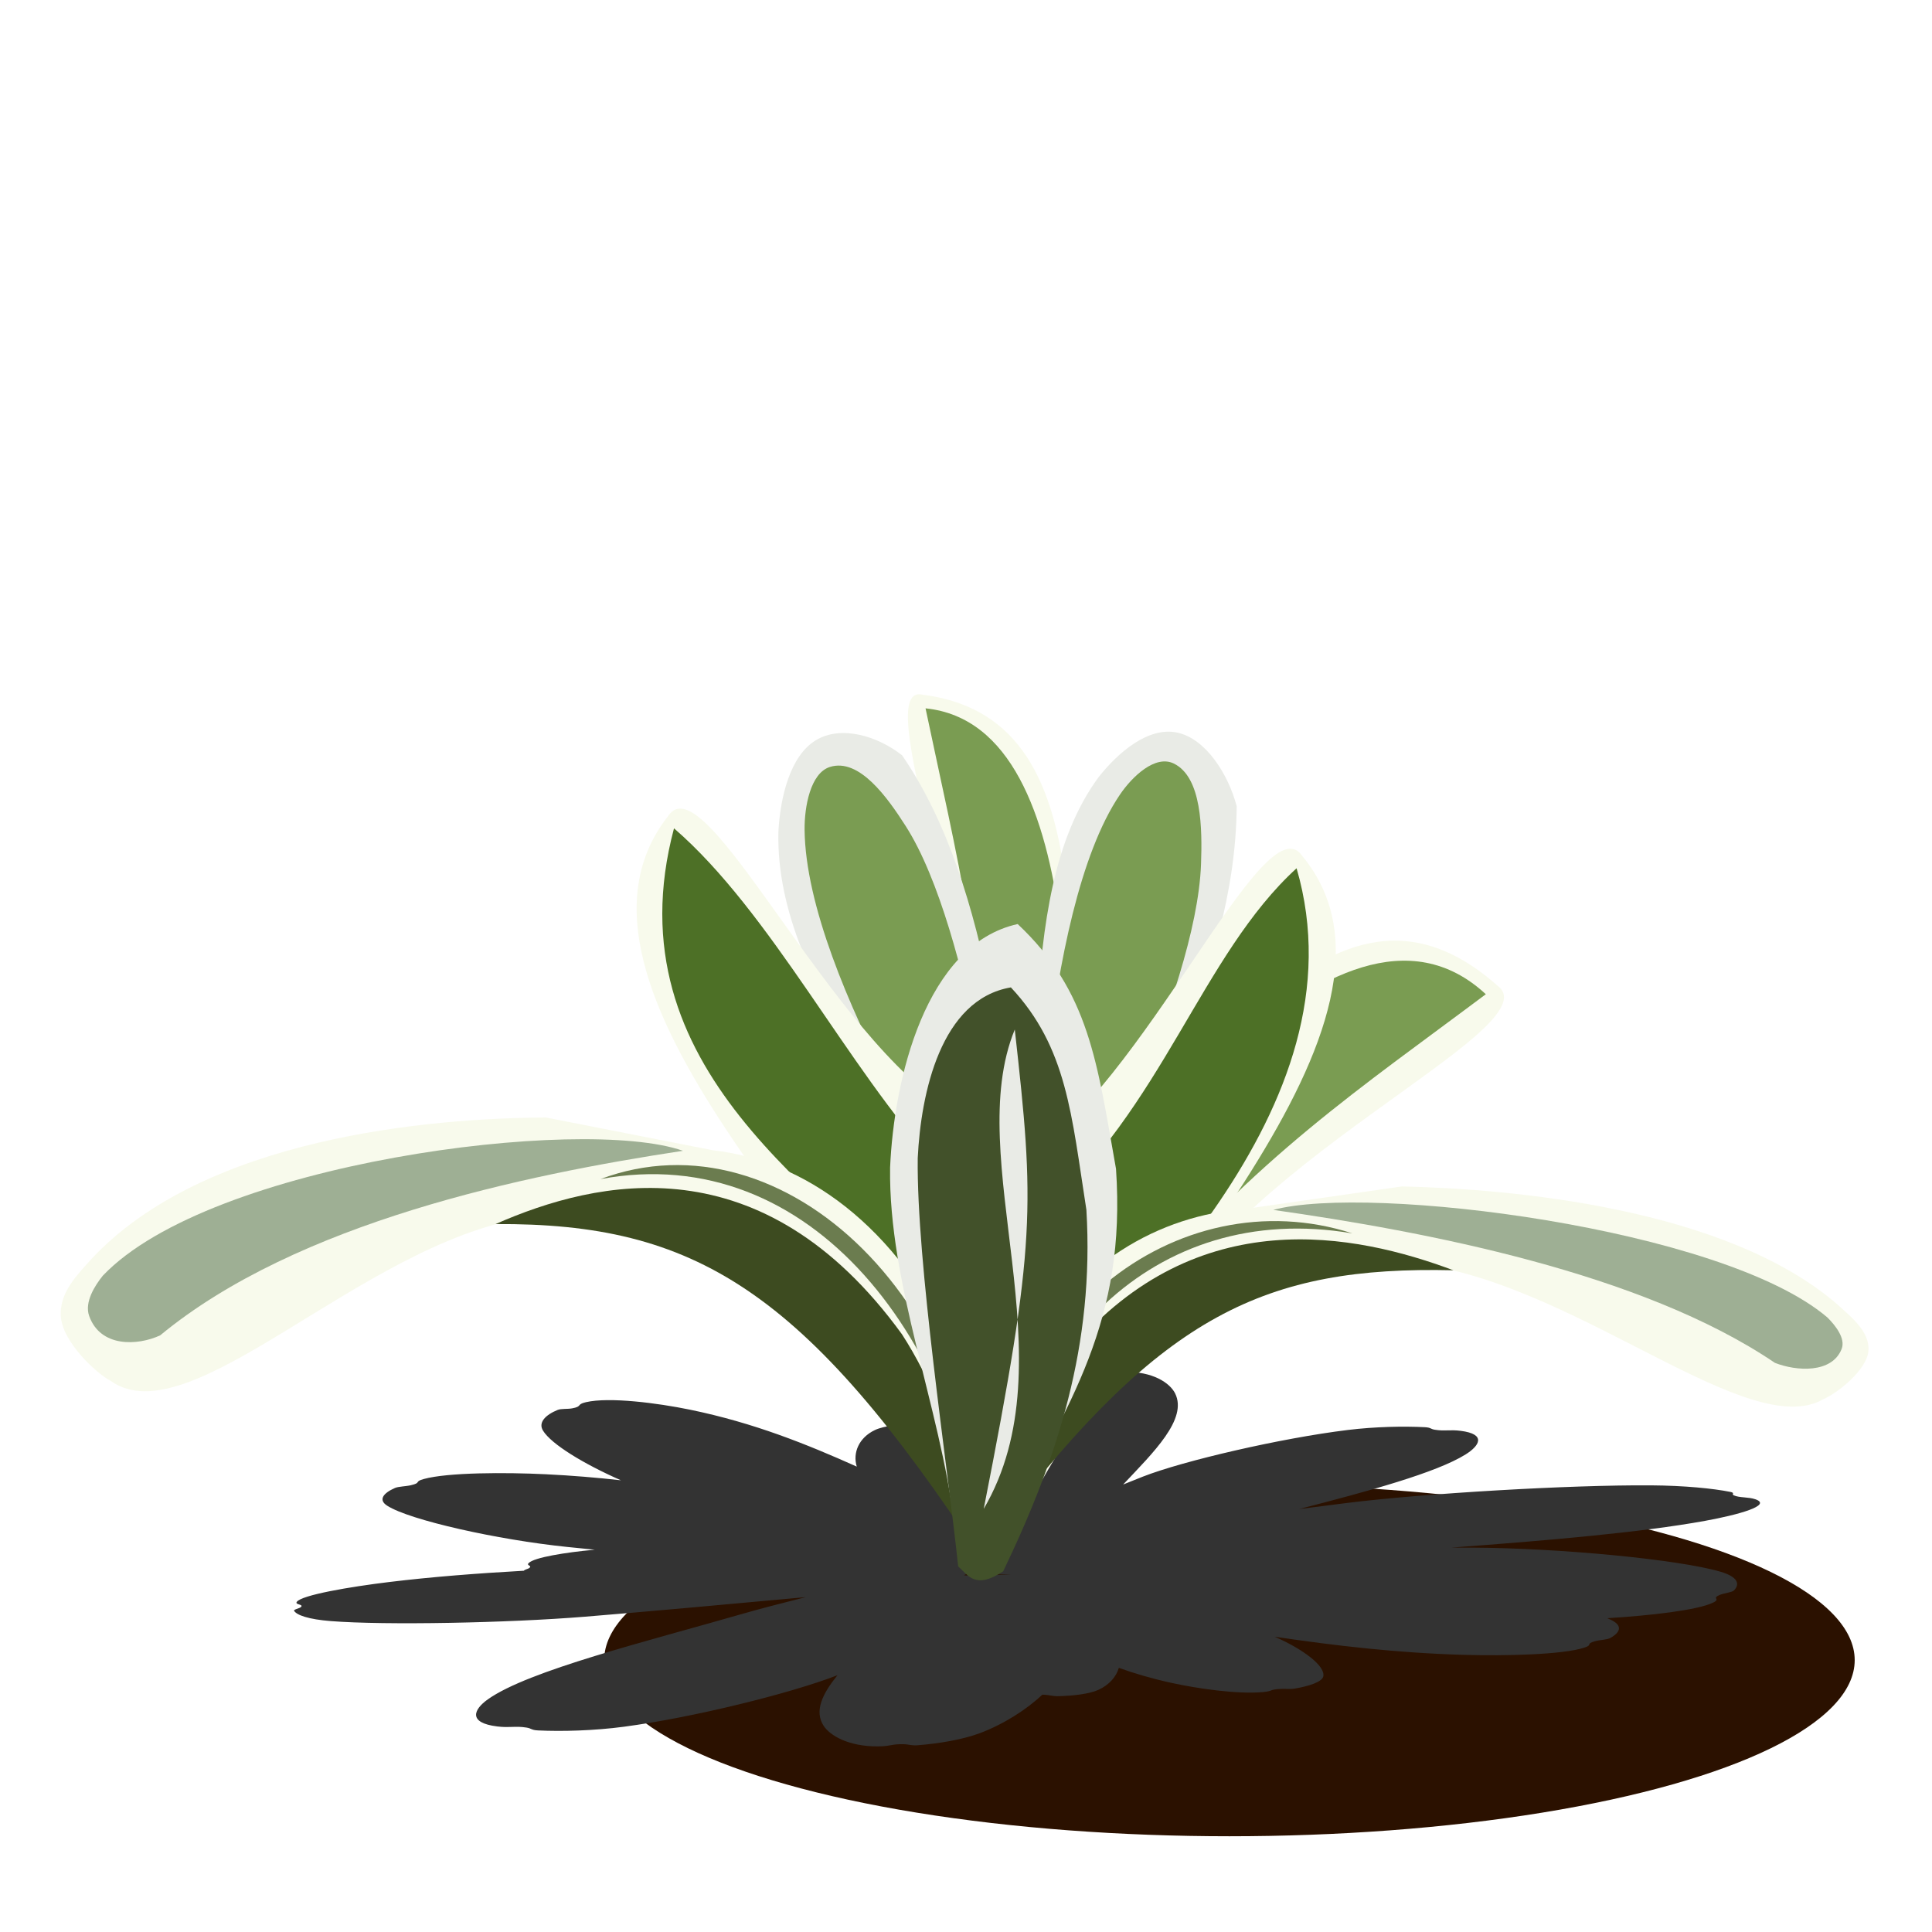 <?xml version="1.0" encoding="UTF-8" standalone="no"?>
<!-- Created with Inkscape (http://www.inkscape.org/) -->

<svg
   xmlns:dc="http://purl.org/dc/elements/1.1/"
   xmlns:cc="http://creativecommons.org/ns#"
   xmlns:rdf="http://www.w3.org/1999/02/22-rdf-syntax-ns#"
   xmlns:svg="http://www.w3.org/2000/svg"
   xmlns="http://www.w3.org/2000/svg"
   xmlns:sodipodi="http://sodipodi.sourceforge.net/DTD/sodipodi-0.dtd"
   xmlns:inkscape="http://www.inkscape.org/namespaces/inkscape"
   width="300"
   height="300"
   id="svg3005"
   version="1.1"
   inkscape:version="0.92.3 (2405546, 2018-03-11)"
   sodipodi:docname="bromelia-09b.svg">
  <title
     id="title829">Bromélia</title>
  <defs
     id="defs3007">
    <filter
       inkscape:collect="always"
       style="color-interpolation-filters:sRGB"
       id="filter5247"
       x="-0.024"
       width="1.049"
       y="-0.024"
       height="1.047">
      <feGaussianBlur
         inkscape:collect="always"
         stdDeviation="2.828"
         id="feGaussianBlur5249" />
    </filter>
  </defs>
  <sodipodi:namedview
     id="base"
     pagecolor="#ffffff"
     bordercolor="#666666"
     borderopacity="1.0"
     inkscape:pageopacity="0.0"
     inkscape:pageshadow="2"
     inkscape:zoom="1.7233333"
     inkscape:cx="150"
     inkscape:cy="150"
     inkscape:document-units="px"
     inkscape:current-layer="layer1"
     showgrid="false"
     inkscape:window-width="1215"
     inkscape:window-height="776"
     inkscape:window-x="65"
     inkscape:window-y="24"
     inkscape:window-maximized="1"
     inkscape:snap-global="false" />
  <g
     inkscape:label="Camada 1"
     inkscape:groupmode="layer"
     id="layer1"
     transform="translate(0,-752.362)">
    <g
       id="g5778"
       transform="translate(2.081)">
      <ellipse
         ry="27.349"
         rx="97.089"
         cy="1010.146"
         cx="188.827"
         id="path5728"
         style="color:#000000;clip-rule:nonzero;display:inline;overflow:visible;visibility:visible;opacity:1;isolation:auto;mix-blend-mode:normal;color-interpolation:sRGB;color-interpolation-filters:linearRGB;solid-color:#000000;solid-opacity:1;vector-effect:none;fill:#2b1100;fill-opacity:1;fill-rule:nonzero;stroke:none;stroke-width:1.658;stroke-linecap:round;stroke-linejoin:bevel;stroke-miterlimit:4;stroke-dasharray:none;stroke-dashoffset:0;stroke-opacity:1;marker:none;color-rendering:auto;image-rendering:auto;shape-rendering:auto;text-rendering:auto;enable-background:accumulate" />
      <path
         transform="matrix(-0.82,0,0,0.202,254.771,788.715)"
         inkscape:connector-curvature="0"
         id="path4998"
         d="m 100.436,874.61 c -5.542,-0.516 -8.75,8.628 -9.721,16.489 -2.443,19.786 4.139,45.56 9.837,70.105 -1.287,-2.126 -2.547,-4.184 -3.728,-6.059 -7.724,-12.258 -26.202,-29.614 -38.794,-35.863 -5.189,-2.575 -10.643,-2.998 -14.602,-2.154 -1.202,0.256 -1.026,1.387 -1.907,1.962 -1.901,1.24 -2.8,-0.232 -4.89,0.845 -4.902,2.527 -3.579,11.424 -0.934,18.127 5.579,14.135 18.364,28.223 31.551,42.013 -3.26,-1.721 -6.389,-3.346 -9.256,-4.787 -14.383,-7.228 -41.869,-13.877 -57.374,-13.449 -6.389,0.176 -11.785,2.392 -15.035,5.023 -0.987,0.799 -0.167,1.72 -0.667,2.65 -1.078,2.005 -2.777,1.127 -4.128,3.078 -3.168,4.576 3.224,11.856 9.598,16.558 12.103,8.928 29.712,15.038 48.008,20.545 -1.429,0.01 -2.859,0.018 -4.185,0.043 -16.113,0.309 -38.756,8.936 -46.776,18.488 -3.305,3.936 -3.744,9.577 -2.534,14.43 0.368,1.474 1.866,2.028 2.65,3.363 1.69,2.88 -0.244,2.888 1.234,5.867 2.963,5.968 11.996,10.058 20.082,12.088 -0.31,0.534 -0.6,1.064 -0.852,1.586 -2.131,4.414 -1.532,9.633 0.334,13.714 0.566,1.239 1.935,1.357 2.831,2.363 1.933,2.172 0.292,2.676 2.062,4.992 4.153,5.43 14.939,6.399 22.726,5.519 12.716,-1.437 24.507,-7.102 35.88,-13.936 -5.496,9.789 -9.68,22.787 -9.186,30.643 0.254,4.045 2.637,7.333 5.432,9.235 0.849,0.578 1.806,-1e-4 2.787,0.26 2.115,0.561 1.212,1.696 3.273,2.434 4.835,1.73 12.403,-2.777 17.267,-7.112 3.766,-3.357 7.021,-7.277 9.948,-11.539 0.48,6.777 1.814,13.16 3.913,16.989 1.68,3.065 4.775,4.571 7.69,4.798 0.886,0.069 1.436,-0.82 2.311,-1.061 0.223,-0.061 0.411,-0.093 0.58,-0.109 2.91,11.251 7.273,22.674 11.867,29.655 3.226,4.902 7.813,8.004 11.745,9.225 1.194,0.371 1.633,-0.731 2.711,-0.806 2.326,-0.162 2.348,1.607 4.756,1.684 5.647,0.182 9.143,-8.456 10.323,-15.789 1.852,-11.503 0.172,-24.981 -2.617,-38.929 8.92,14.053 27.376,32.535 40.409,39.593 5.708,3.091 11.803,3.719 16.275,2.853 1.358,-0.263 1.209,-1.567 2.221,-2.204 2.182,-1.375 3.128,0.336 5.516,-0.847 5.6,-2.776 4.491,-13.025 1.806,-20.791 -7.673,-22.198 -30.175,-44.646 -48.577,-66.17 -2.977,-3.482 -7.252,-7.974 -11.65,-12.457 14.07,5.26 30.143,11.19 41.829,15.05 14.607,4.824 37.791,6.656 48.11,3.379 4.252,-1.35 6.479,-4.622 6.964,-7.93 0.147,-1.004 -1.021,-1.805 -1.293,-2.855 -0.587,-2.265 1.156,-1.67 0.791,-3.929 -0.856,-5.299 -10.034,-11.637 -17.497,-15.321 -8.012,-3.954 -16.633,-6.663 -25.53,-8.693 -0.057,-0.837 -0.79,-1.327 -1.036,-2.162 -0.555,-1.887 0.587,-1.682 0.171,-3.605 -0.974,-4.508 -7.26,-8.401 -12.25,-10.271 -0.105,-0.039 -0.212,-0.067 -0.316,-0.106 1.828,-0.727 3.591,-1.441 5.227,-2.125 13.236,-5.536 29.819,-20.589 34.092,-31.688 1.761,-4.574 0.735,-9.727 -1.46,-13.64 -0.667,-1.188 -2.041,-1.191 -3.017,-2.121 -2.105,-2.005 -0.511,-2.643 -2.466,-4.805 -4.586,-5.07 -15.414,-5.149 -23.102,-3.631 -4.915,0.97 -9.635,2.578 -14.206,4.636 7.043,-12.585 13.173,-27.729 14.751,-38.158 0.957,-6.327 -0.483,-12.124 -2.762,-15.901 -0.692,-1.147 -1.843,-0.544 -2.765,-1.24 -1.988,-1.502 -0.725,-2.981 -2.605,-4.74 -4.41,-4.124 -13.485,0.568 -19.748,5.808 -12.125,10.143 -22.09,26.563 -31.534,43.717 0.796,-10.541 -0.383,-22.236 -3.444,-28.119 -1.705,-3.276 -4.992,-4.795 -8.13,-4.925 -0.953,-0.04 -1.578,0.953 -2.53,1.25 -2.053,0.641 -1.678,-0.791 -3.749,-0.327 -0.687,0.154 -1.375,0.454 -2.06,0.853 -3.088,-11.275 -7.273,-22.415 -11.552,-29.55 -3.288,-5.481 -7.865,-9.097 -11.752,-10.638 -1.18,-0.468 -1.581,0.699 -2.636,0.72 -2.276,0.044 -2.344,-1.87 -4.707,-2.09 z m 29.731,155.352 0.311,0.531 c 0.091,0.174 0.082,0.15 0.177,0.332 -0.047,0.074 -0.096,0.151 -0.131,0.209 -0.039,-0.01 -0.075,-0.012 -0.126,-0.02 3.3e-4,0 0.006,0.06 0.007,0.064 l -0.056,0.01 -8.377,-0.781 -0.064,-0.044 c 2.235,-0.124 4.854,-0.727 7.387,-0.325 0.338,0.053 0.624,0.059 0.872,0.024 z"
         style="fill:#333333;fill-opacity:1;fill-rule:evenodd;stroke:none;stroke-width:1.353px;stroke-linecap:butt;stroke-linejoin:miter;stroke-opacity:1;filter:url(#filter5247)" />
      <g
         transform="matrix(0.557,0,0,0.639,74.416,353.066)"
         id="g5574">
        <g
           transform="matrix(-0.049,-1.136,-1.121,0.049,1203.053,1102.098)"
           style="stroke:none"
           inkscape:transform-center-y="-44.422795"
           inkscape:transform-center-x="-82.562303"
           id="g5535">
          <path
             style="fill:#f8faec;fill-opacity:1;fill-rule:evenodd;stroke:none;stroke-width:1px;stroke-linecap:butt;stroke-linejoin:miter;stroke-opacity:1"
             d="m 244.343,812.684 c -9.674,-14.116 -36.213,71.669 -71.771,87.993 l 16.074,37.25 c 29.916,-46.335 91.05,-82.711 55.698,-125.243 z"
             id="path5531"
             inkscape:connector-curvature="0"
             sodipodi:nodetypes="cccc" />
          <path
             sodipodi:nodetypes="cccc"
             style="fill:#7a9c52;fill-opacity:1;fill-rule:evenodd;stroke:none;stroke-width:1px;stroke-linecap:butt;stroke-linejoin:miter;stroke-opacity:1"
             d="m 180.484,905.468 c 29.5,-30.69 43.743,-58.504 62.11,-89.868 31.451,36.128 -38.307,95.376 -51.554,114.015 z"
             id="path5533"
             inkscape:connector-curvature="0" />
        </g>
        <g
           id="g5529"
           inkscape:transform-center-x="26.108568"
           inkscape:transform-center-y="-80.295427"
           style="stroke:none"
           transform="rotate(-43.885,158.563,957.613)">
          <path
             sodipodi:nodetypes="cccc"
             inkscape:connector-curvature="0"
             id="path5525"
             d="m 244.343,812.684 c -9.674,-14.116 -36.213,71.669 -71.771,87.993 l 16.074,37.25 c 29.916,-46.335 91.05,-82.711 55.698,-125.243 z"
             style="fill:#f8faec;fill-opacity:1;fill-rule:evenodd;stroke:none;stroke-width:1px;stroke-linecap:butt;stroke-linejoin:miter;stroke-opacity:1" />
          <path
             inkscape:connector-curvature="0"
             id="path5527"
             d="m 180.484,905.468 c 29.5,-30.69 43.743,-58.504 62.11,-89.868 31.451,36.128 -38.307,95.376 -51.554,114.015 z"
             style="fill:#7a9c52;fill-opacity:1;fill-rule:evenodd;stroke:none;stroke-width:1px;stroke-linecap:butt;stroke-linejoin:miter;stroke-opacity:1"
             sodipodi:nodetypes="cccc" />
        </g>
        <g
           inkscape:transform-center-y="-63.092065"
           inkscape:transform-center-x="27.986302"
           transform="rotate(-31.607,75.641,948.665)"
           id="g5541">
          <path
             style="fill:#e9ebe6;fill-opacity:1;fill-rule:evenodd;stroke:none;stroke-width:1px;stroke-linecap:butt;stroke-linejoin:miter;stroke-opacity:1"
             d="m 142.874,847.091 c 4.686,-6.657 12.284,-13.899 20.411,-13.413 8.124,0.486 15.374,8.3 18.661,15.745 4.722,41.535 -19.237,84.537 -32.074,123.046 l -16.912,-2.916 c 7.827,-37.326 -11.472,-89.815 9.914,-122.463 z"
             id="path5537"
             inkscape:connector-curvature="0"
             sodipodi:nodetypes="cacccc" />
          <path
             style="fill:#7a9c52;fill-opacity:1;fill-rule:evenodd;stroke:none;stroke-width:1px;stroke-linecap:butt;stroke-linejoin:miter;stroke-opacity:1"
             d="m 138.792,959.64 10.497,-3.499 c 0,0 27.04,-60.067 24.493,-91.556 -0.688,-8.499 -2.302,-20.97 -10.497,-23.326 -5.389,-1.549 -11.116,4.52 -13.996,9.331 -18.756,31.334 -10.497,109.051 -10.497,109.051 z"
             id="path5539"
             inkscape:connector-curvature="0"
             sodipodi:nodetypes="ccaaac" />
        </g>
        <g
           id="g5523"
           transform="rotate(6.959,430.213,1044.623)"
           inkscape:transform-center-x="-23.025674"
           inkscape:transform-center-y="-65.445432">
          <path
             sodipodi:nodetypes="cacccc"
             inkscape:connector-curvature="0"
             id="path5515"
             d="m 142.874,847.091 c 4.686,-6.657 12.284,-13.899 20.411,-13.413 8.124,0.486 15.374,8.3 18.661,15.745 4.722,41.535 -19.237,84.537 -32.074,123.046 l -16.912,-2.916 c 7.827,-37.326 -11.472,-89.815 9.914,-122.463 z"
             style="fill:#e9ebe6;fill-opacity:1;fill-rule:evenodd;stroke:none;stroke-width:1px;stroke-linecap:butt;stroke-linejoin:miter;stroke-opacity:1" />
          <path
             sodipodi:nodetypes="ccaaac"
             inkscape:connector-curvature="0"
             id="path5517"
             d="m 138.792,959.64 10.497,-3.499 c 0,0 27.04,-60.067 24.493,-91.556 -0.688,-8.499 -2.302,-20.97 -10.497,-23.326 -5.389,-1.549 -11.116,4.52 -13.996,9.331 -18.756,31.334 -10.497,109.051 -10.497,109.051 z"
             style="fill:#7a9c52;fill-opacity:1;fill-rule:evenodd;stroke:none;stroke-width:1px;stroke-linecap:butt;stroke-linejoin:miter;stroke-opacity:1" />
        </g>
        <g
           id="g5507"
           inkscape:transform-center-x="-41.416378"
           inkscape:transform-center-y="-74.222374"
           style="stroke:none"
           transform="rotate(-3.778,540.665,1105.765)">
          <path
             sodipodi:nodetypes="cccc"
             inkscape:connector-curvature="0"
             id="path5501"
             d="m 244.343,812.684 c -9.674,-14.116 -47.25,52.489 -82.808,68.813 l -4.665,85.141 c 29.916,-46.335 122.826,-111.421 87.474,-153.954 z"
             style="fill:#f8faec;fill-opacity:1;fill-rule:evenodd;stroke:none;stroke-width:1px;stroke-linecap:butt;stroke-linejoin:miter;stroke-opacity:1" />
          <path
             inkscape:connector-curvature="0"
             id="path5503"
             d="m 166.2,894.326 c 35.218,-22.902 48.549,-59.449 76.394,-78.726 15.605,59.547 -57.477,107.33 -88.777,134.525 z"
             style="fill:#4d7026;fill-opacity:1;fill-rule:evenodd;stroke:none;stroke-width:1px;stroke-linecap:butt;stroke-linejoin:miter;stroke-opacity:1"
             sodipodi:nodetypes="cccc" />
        </g>
        <g
           transform="matrix(-0.999,-0.04,-0.04,0.999,325.534,21.083)"
           style="stroke:none"
           inkscape:transform-center-y="-73.132877"
           inkscape:transform-center-x="44.232691"
           id="g5513">
          <path
             style="fill:#f8faec;fill-opacity:1;fill-rule:evenodd;stroke:none;stroke-width:1px;stroke-linecap:butt;stroke-linejoin:miter;stroke-opacity:1"
             d="m 244.343,812.684 c -9.674,-14.116 -47.25,52.489 -82.808,68.813 l -4.665,85.141 c 29.916,-46.335 122.826,-111.421 87.474,-153.954 z"
             id="path5509"
             inkscape:connector-curvature="0"
             sodipodi:nodetypes="cccc" />
          <path
             sodipodi:nodetypes="cccc"
             style="fill:#4d7026;fill-opacity:1;fill-rule:evenodd;stroke:none;stroke-width:1px;stroke-linecap:butt;stroke-linejoin:miter;stroke-opacity:1"
             d="m 166.2,894.326 c 25.872,-22.693 48.549,-59.449 76.394,-78.726 15.605,59.547 -46.259,87.104 -77.56,114.299 z"
             id="path5511"
             inkscape:connector-curvature="0" />
        </g>
        <g
           id="g5460"
           transform="matrix(0.947,-0.046,0.059,0.999,-50.364,-28.057)"
           inkscape:transform-center-x="-121.4917"
           inkscape:transform-center-y="-35.591549">
          <path
             transform="translate(0,752.362)"
             sodipodi:nodetypes="cccccccccc"
             inkscape:connector-curvature="0"
             id="path5414"
             d="m 261.434,201.859 -46.389,3.34 c -24.839,0.362 -51.323,10.573 -68.246,34.598 0,-10e-6 -18.557,21.853 -7.836,38.76 34.093,-37.913 74.231,-57.861 103.573,-59.821 l 24.669,2.504 c 45.542,7.881 92.428,47.221 114.635,37.937 4.423,-1.33 13.301,-6.573 14.021,-11.135 0.737,-4.672 -4.633,-8.495 -8.248,-11.545 -31.357,-25.113 -94.237,-32.572 -126.18,-34.639 z"
             style="fill:#f8faec;fill-opacity:1;fill-rule:evenodd;stroke:none;stroke-width:1px;stroke-linecap:butt;stroke-linejoin:miter;stroke-opacity:1" />
          <path
             sodipodi:nodetypes="ccacc"
             inkscape:connector-curvature="0"
             id="path5412"
             d="m 223.302,958.174 c 28.31,-4.988 131.395,10.351 161.012,33.572 2.131,1.952 5.102,5.302 3.711,7.835 -3.2,5.829 -13.576,4.831 -19.793,2.474 -37.839,-23.761 -100.8,-36.605 -144.931,-43.88 z"
             style="fill:#9eaf94;fill-opacity:1;fill-rule:evenodd;stroke:none;stroke-width:1px;stroke-linecap:butt;stroke-linejoin:miter;stroke-opacity:1" />
          <path
             sodipodi:nodetypes="cccc"
             inkscape:connector-curvature="0"
             id="path5403"
             d="m 139.17,1030.507 c -2.029,0.743 6.535,-25.497 22.85,-41.371 39.317,-34.052 85.047,-24.088 113.227,-13.885 -55.343,-3.621 -86.108,7.063 -136.077,55.256 z"
             style="fill:#3d4b20;fill-opacity:1;fill-rule:evenodd;stroke:none;stroke-width:1px;stroke-linecap:butt;stroke-linejoin:miter;stroke-opacity:1" />
          <path
             style="fill:#6b7c4f;fill-opacity:1;fill-rule:evenodd;stroke:none;stroke-width:1px;stroke-linecap:butt;stroke-linejoin:miter;stroke-opacity:1"
             d="m 137.933,1033.806 c 0.072,-52.483 57.757,-84.937 108.243,-68.863 -58.503,-11.053 -101.512,24.488 -108.243,68.863 z"
             id="path5405"
             inkscape:connector-curvature="0"
             sodipodi:nodetypes="ccc" />
        </g>
        <g
           inkscape:transform-center-y="-42.30667"
           inkscape:transform-center-x="129.58579"
           transform="matrix(-1.002,-0.079,-0.012,1.283,288.306,-307.174)"
           id="g5480">
          <path
             style="fill:#f8faec;fill-opacity:1;fill-rule:evenodd;stroke:none;stroke-width:1px;stroke-linecap:butt;stroke-linejoin:miter;stroke-opacity:1"
             d="m 261.434,201.859 -46.389,3.34 c -24.839,0.362 -51.323,10.573 -68.246,34.598 0,-10e-6 -18.557,21.853 -7.836,38.76 34.093,-37.913 74.231,-57.861 103.573,-59.821 l 24.669,2.504 c 45.542,7.881 92.428,47.221 114.635,37.937 4.423,-1.33 13.301,-6.573 14.021,-11.135 0.737,-4.672 -4.633,-8.495 -8.248,-11.545 -31.357,-25.113 -94.237,-32.572 -126.18,-34.639 z"
             id="path5472"
             inkscape:connector-curvature="0"
             sodipodi:nodetypes="cccccccccc"
             transform="translate(0,752.362)" />
          <path
             style="fill:#9eaf94;fill-opacity:1;fill-rule:evenodd;stroke:none;stroke-width:1px;stroke-linecap:butt;stroke-linejoin:miter;stroke-opacity:1"
             d="m 223.302,958.174 c 28.31,-4.988 131.395,10.351 161.012,33.572 2.131,1.952 5.102,5.302 3.711,7.835 -3.2,5.829 -13.576,4.831 -19.793,2.474 -37.839,-23.761 -100.8,-36.605 -144.931,-43.88 z"
             id="path5474"
             inkscape:connector-curvature="0"
             sodipodi:nodetypes="ccacc" />
          <path
             style="fill:#3d4b20;fill-opacity:1;fill-rule:evenodd;stroke:none;stroke-width:1px;stroke-linecap:butt;stroke-linejoin:miter;stroke-opacity:1"
             d="m 139.17,1030.507 c -2.029,0.743 6.535,-25.497 22.85,-41.371 39.317,-34.052 85.047,-24.088 113.227,-13.885 -55.343,-3.621 -86.108,7.063 -136.077,55.256 z"
             id="path5476"
             inkscape:connector-curvature="0"
             sodipodi:nodetypes="cccc" />
          <path
             sodipodi:nodetypes="ccc"
             inkscape:connector-curvature="0"
             id="path5478"
             d="m 137.933,1033.806 c 0.072,-52.483 57.757,-84.937 108.243,-68.863 -58.503,-11.053 -101.512,24.488 -108.243,68.863 z"
             style="fill:#6b7c4f;fill-opacity:1;fill-rule:evenodd;stroke:none;stroke-width:1px;stroke-linecap:butt;stroke-linejoin:miter;stroke-opacity:1" />
        </g>
        <g
           id="g5493"
           inkscape:transform-center-x="-13.412633"
           inkscape:transform-center-y="-71.145272">
          <path
             sodipodi:nodetypes="cccccc"
             inkscape:connector-curvature="0"
             id="path5482"
             d="m 141.775,996.824 c 19.367,-30.936 34.885,-51.14 32.006,-87.918 -5.285,-25.853 -7.409,-43.072 -27.408,-59.482 -25.734,4.957 -34.521,37.791 -35.573,59.191 -0.463,28.319 13.981,58.272 17.836,86.222 z"
             style="fill:#e9ebe6;fill-opacity:1;fill-rule:evenodd;stroke:none;stroke-width:1px;stroke-linecap:butt;stroke-linejoin:miter;stroke-opacity:1" />
          <path
             sodipodi:nodetypes="ccccccccc"
             inkscape:connector-curvature="0"
             transform="translate(0,752.362)"
             id="path5486"
             d="m 144.473,112.455 c -19.532,2.901 -25.082,25.642 -25.966,41.475 -0.363,25.235 8.25,74.314 11.275,99.221 2.845,2.214 4.759,5.69 12.548,1.197 15.198,-27.567 25.454,-55.075 23.195,-87.848 -4.147,-23.038 -5.357,-39.422 -21.051,-54.045 z m 1.088,10.233 c 5.474,42.743 6.03,51.558 -8.659,116.49 24.368,-36.236 -6.142,-85.049 8.659,-116.49 z"
             style="fill:#42512a;fill-opacity:1;fill-rule:evenodd;stroke:none;stroke-width:0.836px;stroke-linecap:butt;stroke-linejoin:miter;stroke-opacity:1" />
        </g>
      </g>
    </g>
  </g>
</svg>

